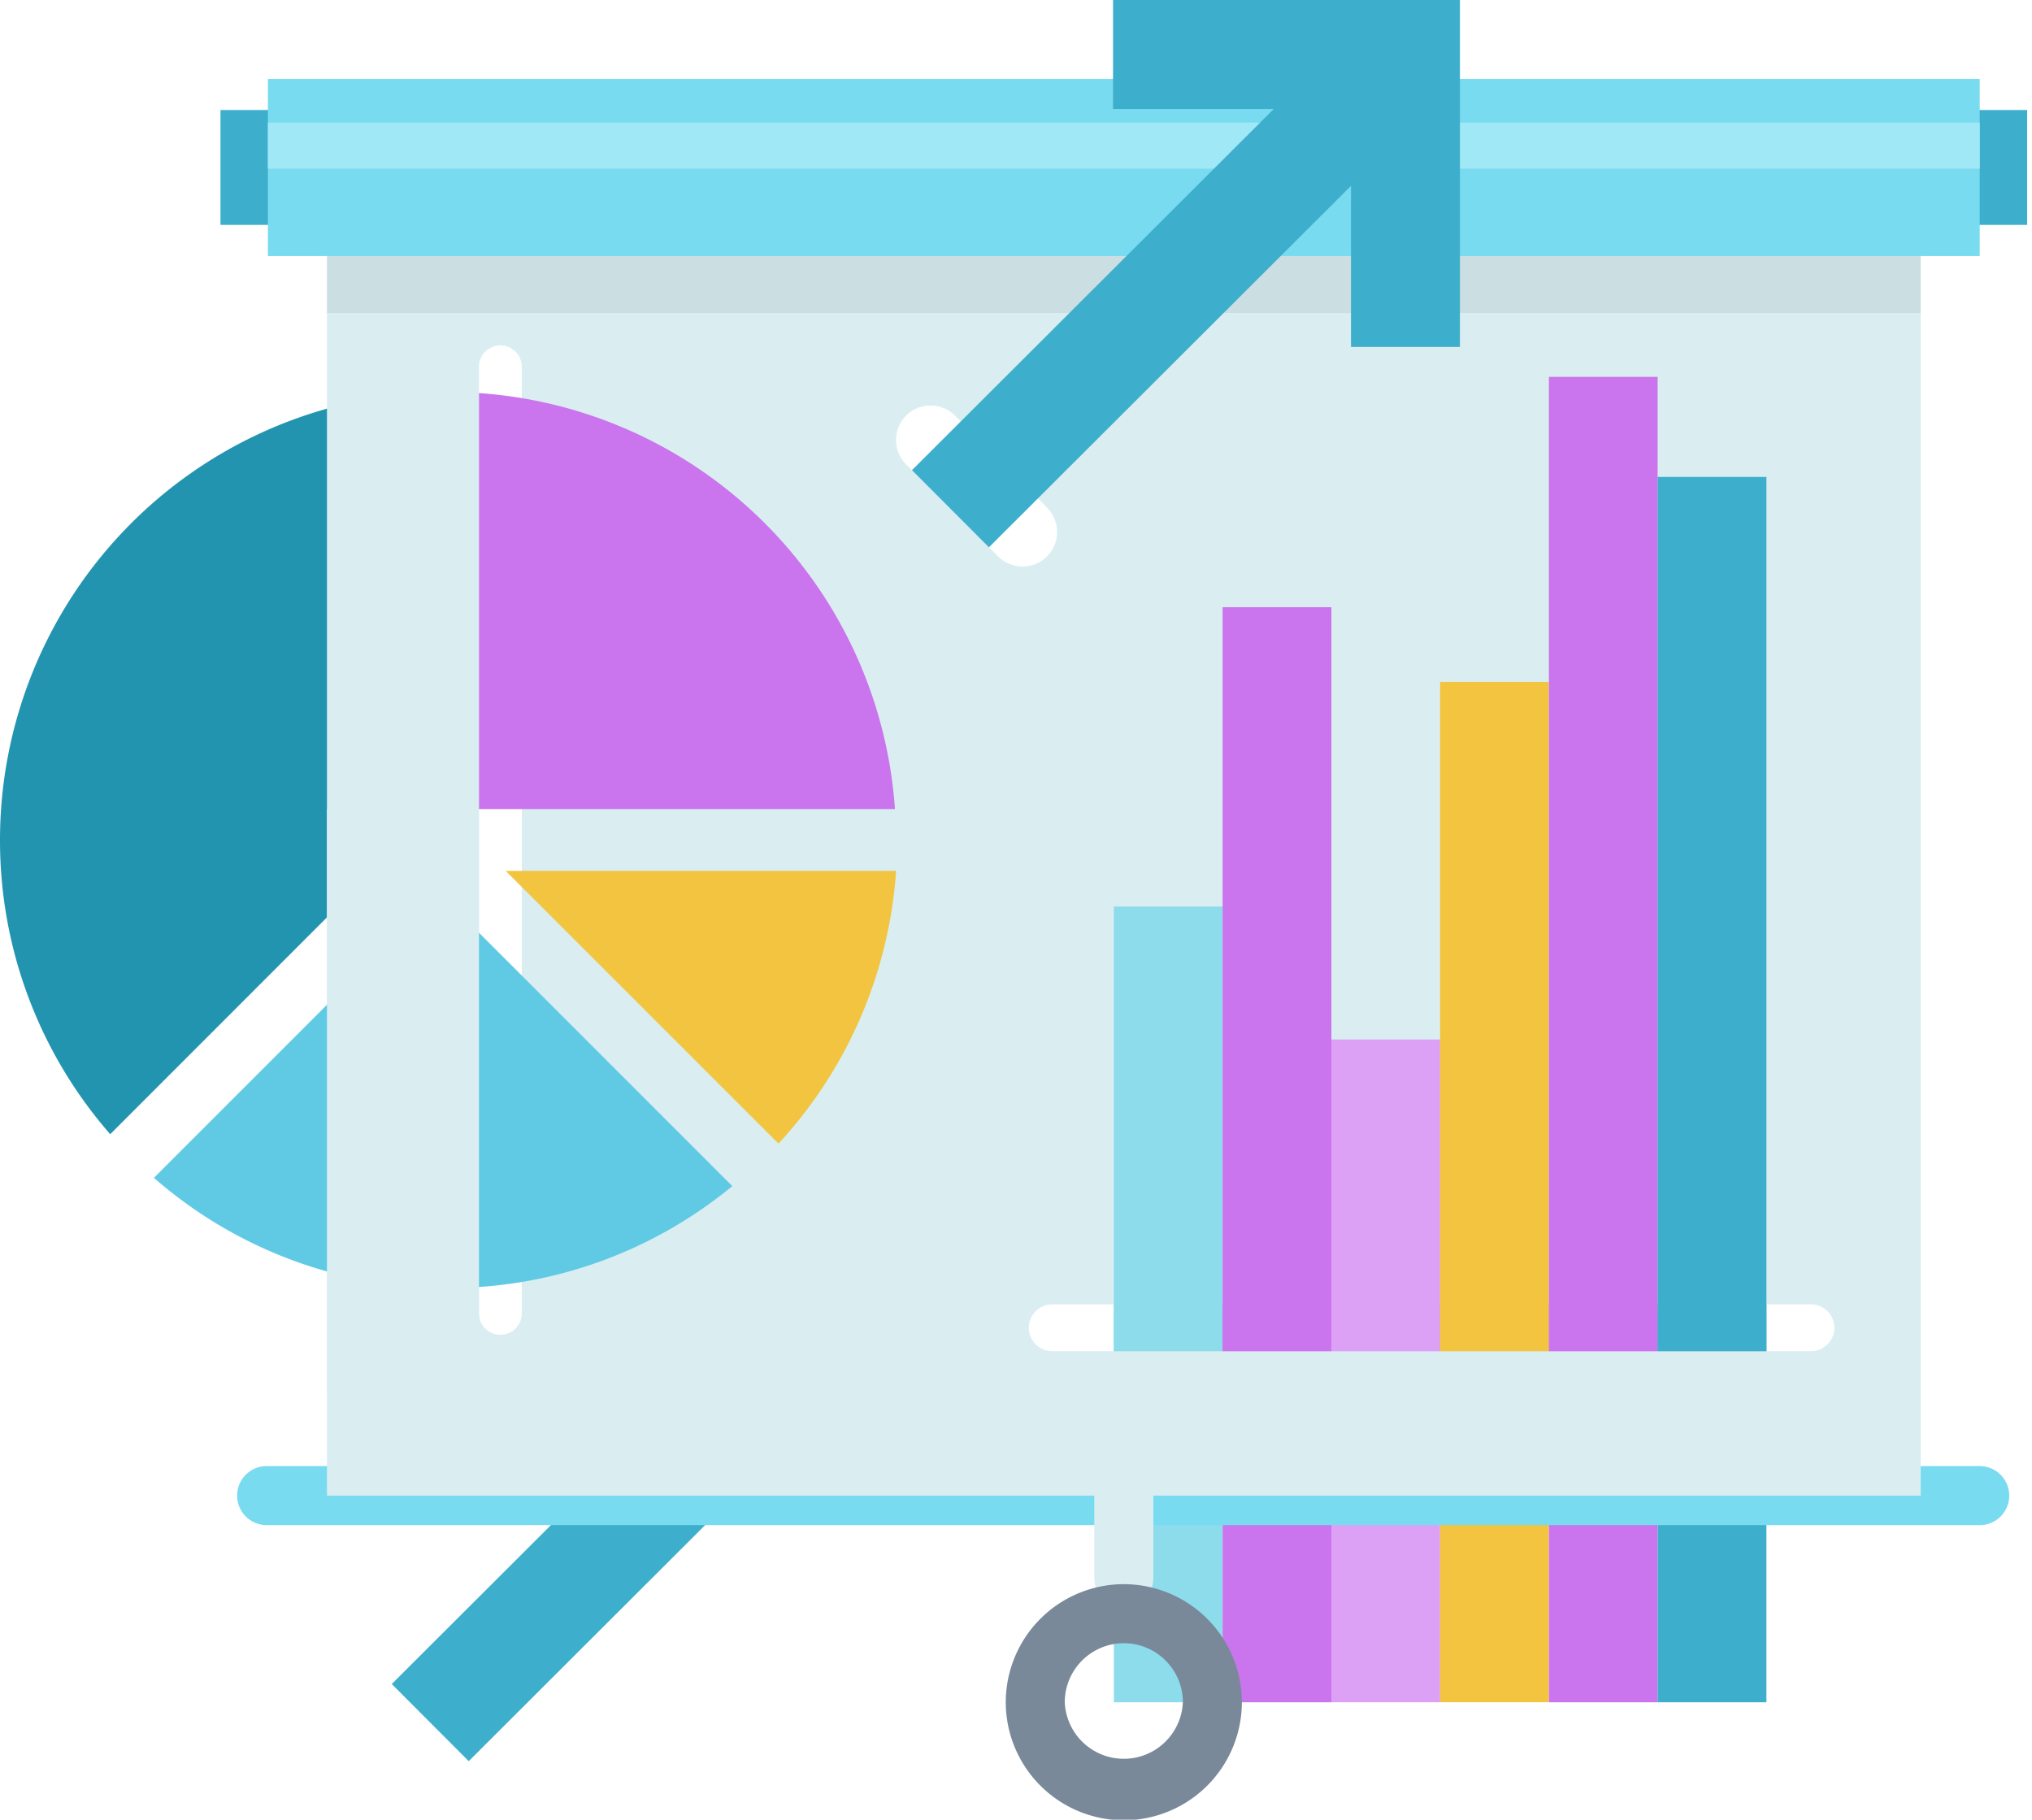 <svg xmlns="http://www.w3.org/2000/svg" xmlns:xlink="http://www.w3.org/1999/xlink" width="373" height="334" viewBox="0 0 373 334"><defs><path id="555lc" d="M970.04 2639.26l-14.13-14.16 83.46-83.31 14.13 14.15z"/><path id="555ld" d="M1088.46 2628.45h19.97v-146.06h-19.97z"/><path id="555le" d="M1108.42 2628.45h19.98v-201h-19.98z"/><path id="555lf" d="M1128.39 2628.45h19.97V2506.8h-19.97z"/><path id="555lg" d="M1148.35 2628.44h19.96v-187.27h-19.96z"/><path id="555lh" d="M1168.32 2628.45h19.96v-243.28h-19.96z"/><path id="555li" d="M1188.28 2628.45h19.97v-224.91h-19.97z"/><path id="555lj" d="M960.57 2467.83v-79.68a82.24 82.24 0 0 0-76.57 82.03 81.91 81.91 0 0 0 20.23 54z"/><path id="555la" d="M884 2650.13h372.11V2316H884z"/><path id="555ll" d="M924.47 2357.28h331.65v-21.09H924.47z"/><path id="555lm" d="M1247.4 2595.93H933.18a5.42 5.42 0 1 1 0-10.83h314.22a5.42 5.42 0 1 1 0 10.84"/><path id="555ln" d="M1090.29 2612.2c-3 0-5.42-3.07-5.42-6.85v-20.51c0-3.78 2.43-6.84 5.42-6.84 2.99 0 5.42 3.06 5.42 6.84v20.51c0 3.78-2.43 6.84-5.42 6.84"/><path id="555lo" d="M944.02 2362.98h292.55v227.54H944.02zm35.76 20.35a3.94 3.94 0 0 0-3.93-3.93 3.94 3.94 0 0 0-3.93 3.93v173.74a3.94 3.94 0 0 0 3.93 3.93 3.94 3.94 0 0 0 3.93-3.93zm87.45 34.8a6.35 6.35 0 0 0 8.96 0 6.35 6.35 0 0 0 0-8.96l-16.9-16.89a6.35 6.35 0 0 0-8.95 0 6.35 6.35 0 0 0 0 8.96zM1216.42 2564a4.3 4.3 0 0 0 4.3-4.3 4.3 4.3 0 0 0-4.3-4.28h-139.28a4.3 4.3 0 0 0-4.29 4.29 4.3 4.3 0 0 0 4.3 4.29z"/><path id="555lp" d="M1090.3 2650.11a21.7 21.7 0 0 1-21.68-21.67 21.7 21.7 0 0 1 21.67-21.67 21.7 21.7 0 0 1 21.67 21.67 21.7 21.7 0 0 1-21.67 21.67m0-32.5a10.85 10.85 0 0 0-10.84 10.83 10.85 10.85 0 0 0 21.68 0c0-5.97-4.86-10.83-10.84-10.83"/><path id="555lq" d="M933.18 2362.99h314.22v-32.51H933.18z"/><path id="555lr" d="M944.02 2373.44h292.55v-10.46H944.02z"/><path id="555ls" d="M933.18 2346.96h314.22v-8.46H933.18z"/><path id="555lt" d="M971.92 2464.5h76.36a82.23 82.23 0 0 0-76.36-76.35z"/><path id="555lu" d="M1026.9 2525.91a81.94 81.94 0 0 0 21.59-50.06h-71.66z"/><path id="555lv" d="M964.58 2479.86l-52.33 52.33a81.92 81.92 0 0 0 54 20.23c19.82 0 37.98-7.03 52.18-18.71z"/><path id="555lw" d="M944.02 2572h27.9v-107.49h-27.9z"/><path id="555lb" d="M1088.46 2385.17h119.8V2564h-119.8z"/><path id="555ly" d="M1065.53 2416.46l-14.13-14.16 83.46-83.31 14.13 14.16z"/><path id="555lz" d="M1151.99 2379.68h-20V2336h-43.68v-20h63.68z"/><clipPath id="555lk"><use xlink:href="#555la"/></clipPath><clipPath id="555lx"><use xlink:href="#555lb"/></clipPath></defs><g><g transform="translate(-884 -2316)"><g><use fill="#3dafcc" xlink:href="#555lc"/></g><g><use fill="#8ddceb" xlink:href="#555ld"/></g><g><use fill="#ca75ed" xlink:href="#555le"/></g><g><use fill="#dca1f5" xlink:href="#555lf"/></g><g><use fill="#f2c43f" xlink:href="#555lg"/></g><g><use fill="#ca75ed" xlink:href="#555lh"/></g><g><use fill="#3dafcc" xlink:href="#555li"/></g><g><g><use fill="#2394af" xlink:href="#555lj"/></g><g/><g clip-path="url(#555lk)"><use fill="#3dafcc" xlink:href="#555ll"/></g><g clip-path="url(#555lk)"><use fill="#78dbf0" xlink:href="#555lm"/></g><g clip-path="url(#555lk)"><use fill="#daeef2" xlink:href="#555ln"/></g><g clip-path="url(#555lk)"><use fill="#daeef2" xlink:href="#555lo"/></g><g clip-path="url(#555lk)"><use fill="#798999" xlink:href="#555lp"/></g><g clip-path="url(#555lk)"><use fill="#78dbf0" xlink:href="#555lq"/></g><g clip-path="url(#555lk)" opacity=".1"><use fill="#3d454d" xlink:href="#555lr"/></g><g clip-path="url(#555lk)"><use fill="#a1e8f7" xlink:href="#555ls"/></g><g clip-path="url(#555lk)"><use fill="#ca75ed" xlink:href="#555lt"/></g><g clip-path="url(#555lk)"><use fill="#f2c43f" xlink:href="#555lu"/></g><g clip-path="url(#555lk)"><use fill="#60cae5" xlink:href="#555lv"/></g><g clip-path="url(#555lk)"><use fill="#daeef2" xlink:href="#555lw"/></g></g><g><g/><g clip-path="url(#555lx)"><use fill="#8ddceb" xlink:href="#555ld"/></g><g clip-path="url(#555lx)"><use fill="#ca75ed" xlink:href="#555le"/></g><g clip-path="url(#555lx)"><use fill="#dca1f5" xlink:href="#555lf"/></g><g clip-path="url(#555lx)"><use fill="#f2c43f" xlink:href="#555lg"/></g><g clip-path="url(#555lx)"><use fill="#ca75ed" xlink:href="#555lh"/></g><g clip-path="url(#555lx)"><use fill="#3dafcc" xlink:href="#555li"/></g></g><g><g><use fill="#3dafcc" xlink:href="#555ly"/></g><g><use fill="#3dafcc" xlink:href="#555lz"/></g></g></g></g></svg>